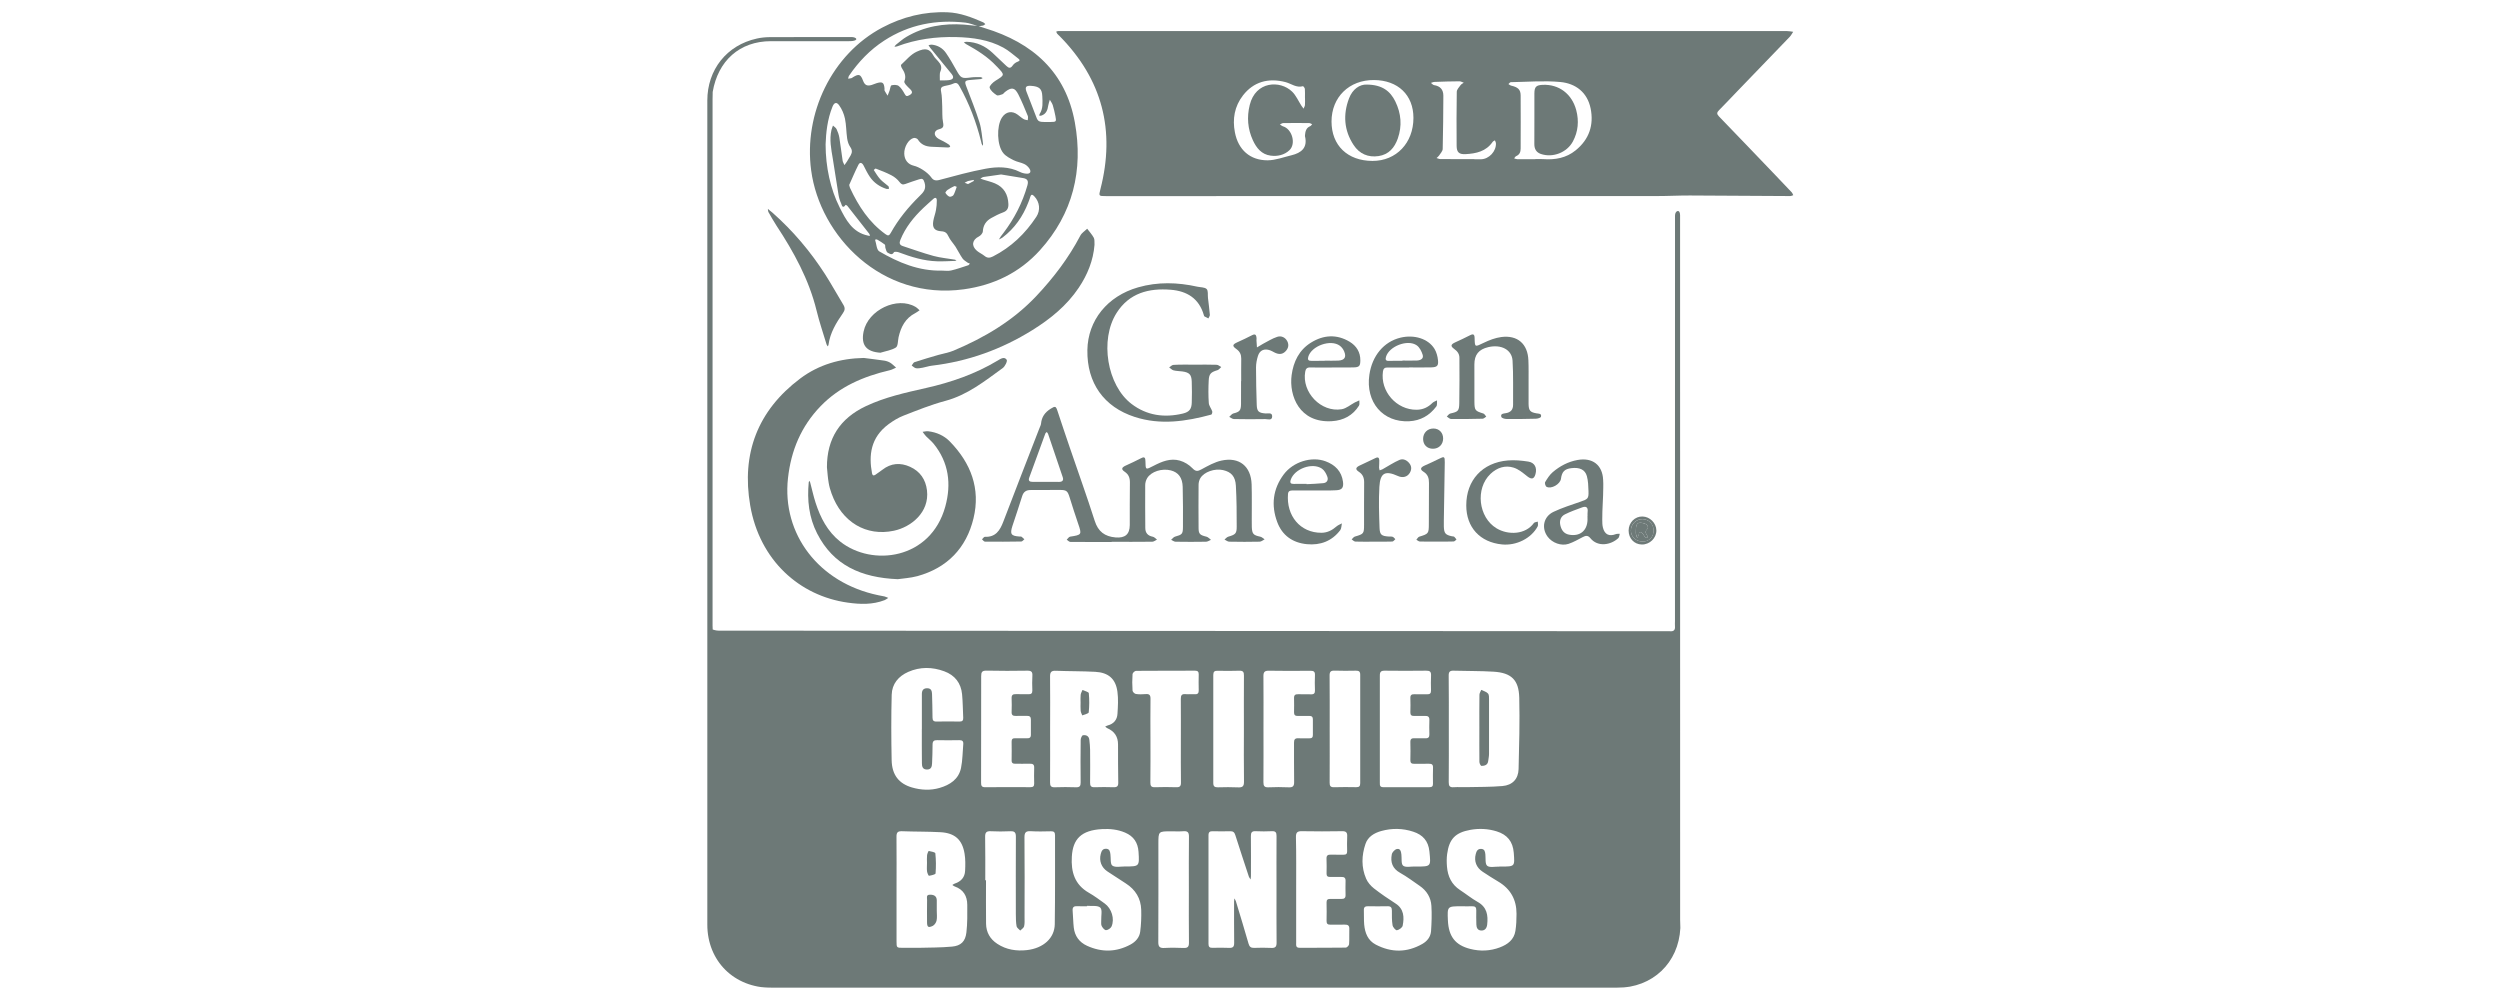 <svg width="205" height="81" viewBox="0 0 205 81" fill="none" xmlns="http://www.w3.org/2000/svg">
<g opacity="0.6">
<path d="M137.789 76.095C137.648 78.962 135.509 80.997 132.619 80.997C109.489 81.001 86.358 81.001 63.231 80.997C60.204 80.997 58 78.811 58 75.816C58 53.293 58 30.771 58 8.249C58 5.705 59.598 3.702 62.062 3.161C62.401 3.085 62.755 3.049 63.101 3.046C65.309 3.035 67.513 3.042 69.721 3.042C69.8 3.042 69.883 3.032 69.962 3.049C70.312 3.119 70.304 3.308 69.926 3.358C69.807 3.379 69.684 3.376 69.565 3.376C67.451 3.376 65.341 3.376 63.227 3.376C60.633 3.376 58.877 4.995 58.441 7.535C58.441 7.891 58.43 7.915 58.43 8.155C58.426 22.535 58.426 36.92 58.43 51.3C58.43 51.408 58.441 51.619 58.441 51.619C58.441 51.619 58.693 51.713 58.913 51.713C84.893 51.717 110.62 51.761 136.6 51.761C136.709 51.761 136.817 51.75 136.921 51.761C137.228 51.793 137.38 51.675 137.347 51.352C137.336 51.219 137.347 51.083 137.347 50.951C137.347 39.86 137.347 28.765 137.351 17.674C137.351 17.26 137.767 17.111 137.767 17.645C137.771 36.903 137.771 56.16 137.771 75.421C137.771 75.64 137.782 75.869 137.789 76.095ZM118.803 59.733C118.803 61.202 118.81 62.671 118.796 64.141C118.792 64.449 118.879 64.574 119.203 64.553C119.564 64.528 119.929 64.553 120.293 64.546C121.26 64.524 122.23 64.538 123.193 64.456C124.019 64.388 124.503 63.879 124.524 63.062C124.575 61.113 124.625 59.163 124.579 57.214C124.542 55.745 123.929 55.168 122.472 55.078C121.386 55.01 120.297 55.031 119.207 54.996C118.893 54.985 118.789 55.082 118.792 55.401C118.81 56.845 118.803 58.289 118.803 59.733ZM73.516 72.934C73.516 74.35 73.516 75.765 73.516 77.181C73.516 77.718 73.516 77.722 74.078 77.722C74.482 77.722 74.886 77.729 75.287 77.722C76.214 77.697 77.141 77.708 78.064 77.622C78.793 77.557 79.157 77.202 79.244 76.471C79.334 75.719 79.32 74.956 79.316 74.196C79.313 73.479 79.002 72.938 78.281 72.687C78.212 72.662 78.155 72.608 78.093 72.569C78.158 72.529 78.216 72.476 78.288 72.454C78.804 72.286 79.114 71.942 79.139 71.404C79.161 70.939 79.172 70.466 79.096 70.01C78.909 68.853 78.299 68.305 77.116 68.24C76.07 68.183 75.02 68.201 73.974 68.161C73.624 68.147 73.508 68.251 73.512 68.609C73.526 70.05 73.516 71.49 73.516 72.934ZM104.673 72.924C104.673 71.469 104.666 70.014 104.676 68.555C104.68 68.265 104.601 68.143 104.29 68.158C103.847 68.179 103.403 68.179 102.959 68.158C102.653 68.143 102.57 68.269 102.573 68.555C102.584 69.652 102.58 70.745 102.577 71.841C102.577 71.935 102.559 72.024 102.548 72.117C102.498 72.031 102.429 71.956 102.4 71.863C102.029 70.734 101.653 69.609 101.296 68.477C101.224 68.244 101.112 68.154 100.871 68.161C100.402 68.176 99.929 68.172 99.46 68.161C99.215 68.154 99.096 68.215 99.096 68.495C99.103 71.458 99.103 74.425 99.096 77.389C99.096 77.629 99.175 77.729 99.42 77.722C99.879 77.711 100.337 77.704 100.791 77.726C101.112 77.74 101.206 77.622 101.202 77.31C101.188 76.174 101.195 75.038 101.195 73.906C101.195 73.827 101.21 73.748 101.217 73.669C101.26 73.744 101.318 73.816 101.34 73.895C101.693 75.056 102.047 76.217 102.382 77.385C102.454 77.636 102.573 77.733 102.833 77.726C103.302 77.711 103.775 77.704 104.244 77.729C104.579 77.747 104.684 77.625 104.68 77.296C104.666 75.837 104.673 74.379 104.673 72.924ZM80.792 72.182C80.813 72.182 80.831 72.182 80.853 72.182C80.853 73.372 80.842 74.558 80.857 75.748C80.867 76.446 81.185 77.005 81.776 77.392C82.516 77.88 83.349 78.005 84.212 77.908C85.557 77.754 86.477 76.927 86.491 75.783C86.528 73.354 86.506 70.921 86.513 68.491C86.513 68.251 86.427 68.158 86.181 68.165C85.629 68.176 85.077 68.194 84.529 68.158C84.121 68.133 84.002 68.262 84.006 68.67C84.028 70.845 84.017 73.024 84.013 75.203C84.013 75.457 84.035 75.719 83.977 75.959C83.945 76.091 83.771 76.192 83.66 76.306C83.555 76.188 83.385 76.084 83.36 75.955C83.302 75.629 83.302 75.292 83.299 74.959C83.295 72.849 83.292 70.738 83.302 68.627C83.306 68.29 83.219 68.143 82.852 68.161C82.314 68.19 81.776 68.186 81.239 68.161C80.878 68.143 80.777 68.272 80.781 68.62C80.802 69.806 80.792 70.996 80.792 72.182ZM86.109 59.751C86.109 61.22 86.116 62.689 86.105 64.159C86.102 64.445 86.181 64.567 86.491 64.556C87.069 64.535 87.649 64.535 88.227 64.556C88.533 64.567 88.616 64.456 88.613 64.162C88.598 63.001 88.602 61.836 88.616 60.675C88.616 60.539 88.717 60.306 88.8 60.292C89.053 60.249 89.287 60.346 89.323 60.65C89.356 60.93 89.385 61.209 89.388 61.489C89.395 62.385 89.399 63.277 89.388 64.173C89.385 64.434 89.453 64.564 89.749 64.553C90.272 64.535 90.799 64.535 91.322 64.553C91.603 64.56 91.701 64.46 91.697 64.184C91.683 63.141 91.675 62.102 91.679 61.059C91.683 60.41 91.39 59.969 90.799 59.711C90.734 59.683 90.683 59.625 90.626 59.582C90.694 59.55 90.759 59.504 90.835 59.486C91.329 59.357 91.603 59.02 91.632 58.543C91.672 57.934 91.711 57.31 91.628 56.709C91.484 55.662 90.889 55.146 89.81 55.089C88.739 55.031 87.66 55.046 86.589 55.003C86.225 54.988 86.102 55.092 86.105 55.469C86.123 56.891 86.109 58.321 86.109 59.751ZM75.59 59.79H75.593C75.593 58.83 75.59 57.866 75.593 56.906C75.593 56.633 75.694 56.44 76.016 56.436C76.351 56.432 76.419 56.648 76.427 56.909C76.445 57.551 76.463 58.192 76.466 58.83C76.466 59.059 76.531 59.17 76.787 59.167C77.419 59.156 78.05 59.156 78.685 59.167C78.916 59.17 78.995 59.074 78.984 58.855C78.952 58.214 78.952 57.572 78.891 56.934C78.804 56.013 78.299 55.365 77.43 55.046C76.448 54.684 75.449 54.669 74.482 55.092C73.671 55.447 73.14 56.085 73.119 56.97C73.072 58.758 73.079 60.546 73.115 62.334C73.14 63.539 73.703 64.255 74.778 64.571C75.525 64.789 76.293 64.829 77.044 64.61C77.898 64.363 78.613 63.897 78.804 62.972C78.934 62.338 78.93 61.675 78.988 61.023C79.01 60.783 78.909 60.686 78.663 60.693C78.057 60.704 77.451 60.708 76.849 60.693C76.571 60.686 76.47 60.783 76.47 61.062C76.474 61.568 76.448 62.077 76.43 62.582C76.419 62.851 76.369 63.101 76.012 63.101C75.658 63.101 75.597 62.858 75.597 62.585C75.586 61.661 75.59 60.726 75.59 59.79ZM122.966 71.057C123.006 71.057 123.045 71.057 123.089 71.057C124.232 71.057 124.214 71.057 124.128 69.921C124.055 69.007 123.594 68.441 122.728 68.172C122.021 67.953 121.296 67.918 120.574 68.047C119.33 68.272 118.832 68.799 118.666 70.028C118.619 70.369 118.623 70.724 118.652 71.067C118.716 71.863 119.03 72.533 119.73 72.988C120.214 73.304 120.664 73.673 121.166 73.956C121.931 74.382 122.035 75.049 121.949 75.812C121.916 76.095 121.779 76.31 121.469 76.303C121.166 76.296 121.069 76.074 121.061 75.805C121.054 75.418 121.043 75.031 121.054 74.644C121.061 74.4 120.964 74.307 120.722 74.314C120.426 74.325 120.131 74.314 119.835 74.314C118.677 74.314 118.677 74.314 118.727 75.464C118.785 76.79 119.33 77.5 120.56 77.812C121.375 78.019 122.19 77.987 122.98 77.69C123.63 77.446 124.153 77.055 124.265 76.328C124.337 75.869 124.355 75.396 124.355 74.934C124.358 73.773 123.864 72.881 122.843 72.282C122.414 72.031 121.999 71.759 121.584 71.487C121.061 71.143 120.859 70.623 121.011 70.032C121.069 69.799 121.17 69.591 121.462 69.609C121.75 69.627 121.776 69.846 121.801 70.071C121.833 70.394 121.768 70.849 121.952 70.996C122.158 71.164 122.594 71.053 122.926 71.064C122.937 71.057 122.952 71.057 122.966 71.057ZM89.147 74.275C89.147 74.285 89.143 74.3 89.143 74.311C88.872 74.311 88.605 74.321 88.335 74.307C88.068 74.293 87.931 74.379 87.956 74.669C87.996 75.135 87.996 75.604 88.05 76.066C88.129 76.754 88.501 77.263 89.136 77.554C90.337 78.102 91.531 78.084 92.7 77.453C93.118 77.228 93.436 76.873 93.497 76.4C93.573 75.808 93.598 75.203 93.58 74.604C93.551 73.673 93.111 72.952 92.321 72.444C91.812 72.117 91.307 71.788 90.802 71.454C90.315 71.128 90.113 70.591 90.261 70.025C90.323 69.788 90.416 69.584 90.709 69.598C90.997 69.613 91.026 69.838 91.055 70.057C91.098 70.379 91.033 70.853 91.213 70.981C91.448 71.15 91.885 71.05 92.231 71.05C93.436 71.053 93.436 71.05 93.36 69.853C93.309 69.107 92.967 68.573 92.256 68.272C91.646 68.014 91.011 67.95 90.362 67.986C88.663 68.082 87.974 68.796 87.891 70.24C87.815 71.49 88.115 72.537 89.287 73.207C89.742 73.465 90.16 73.784 90.586 74.088C91.152 74.493 91.419 75.35 91.145 75.973C91.08 76.117 90.853 76.267 90.698 76.274C90.575 76.278 90.409 76.077 90.337 75.93C90.272 75.798 90.308 75.618 90.301 75.457C90.286 75.099 90.409 74.601 90.222 74.422C90.009 74.225 89.518 74.314 89.147 74.275ZM116.076 71.057C116.09 71.057 116.101 71.057 116.116 71.057C117.364 71.057 117.335 71.06 117.212 69.82C117.126 68.957 116.667 68.451 115.881 68.197C115.019 67.914 114.139 67.9 113.262 68.143C112.681 68.308 112.169 68.613 111.971 69.197C111.65 70.139 111.617 71.118 112.021 72.049C112.151 72.354 112.4 72.641 112.663 72.849C113.233 73.293 113.836 73.701 114.442 74.092C115.127 74.533 115.156 75.217 115.019 75.905C114.986 76.066 114.727 76.249 114.546 76.281C114.449 76.299 114.214 76.031 114.189 75.866C114.124 75.475 114.135 75.07 114.135 74.669C114.135 74.415 114.048 74.307 113.785 74.311C113.248 74.321 112.71 74.321 112.173 74.311C111.935 74.307 111.826 74.393 111.837 74.637C111.852 75.024 111.83 75.414 111.862 75.798C111.924 76.489 112.155 77.116 112.818 77.46C114.092 78.123 115.369 78.12 116.624 77.407C117.032 77.177 117.313 76.819 117.346 76.353C117.393 75.665 117.418 74.97 117.375 74.282C117.335 73.597 116.992 73.038 116.415 72.641C115.885 72.275 115.369 71.885 114.81 71.573C114.178 71.222 114.002 70.698 114.128 70.057C114.16 69.885 114.373 69.656 114.539 69.62C114.835 69.552 114.885 69.835 114.914 70.068C114.954 70.387 114.878 70.845 115.059 70.989C115.268 71.153 115.701 71.042 116.036 71.053C116.047 71.057 116.061 71.057 116.076 71.057ZM80.453 59.744C80.453 61.213 80.456 62.682 80.449 64.151C80.449 64.391 80.463 64.556 80.784 64.553C82.022 64.538 83.259 64.542 84.496 64.549C84.72 64.549 84.807 64.47 84.803 64.245C84.792 63.818 84.789 63.388 84.803 62.962C84.814 62.689 84.695 62.618 84.446 62.625C84.056 62.639 83.667 62.621 83.277 62.628C83.072 62.632 82.945 62.582 82.953 62.342C82.963 61.833 82.96 61.328 82.953 60.819C82.949 60.614 83.032 60.529 83.237 60.536C83.559 60.543 83.883 60.529 84.204 60.539C84.417 60.546 84.536 60.486 84.533 60.249C84.525 59.833 84.525 59.421 84.533 59.005C84.536 58.783 84.435 58.694 84.215 58.701C83.905 58.708 83.595 58.694 83.288 58.705C83.053 58.712 82.942 58.633 82.953 58.382C82.967 58.009 82.967 57.633 82.953 57.26C82.942 56.992 83.053 56.909 83.31 56.92C83.645 56.934 83.981 56.913 84.32 56.927C84.561 56.938 84.659 56.855 84.652 56.608C84.637 56.207 84.63 55.805 84.655 55.408C84.673 55.092 84.569 54.992 84.248 54.996C83.133 55.014 82.015 55.017 80.9 54.992C80.528 54.985 80.453 55.114 80.456 55.454C80.463 56.884 80.453 58.314 80.453 59.744ZM113.147 59.772C113.147 61.242 113.147 62.711 113.147 64.18C113.147 64.377 113.136 64.549 113.428 64.549C114.691 64.542 115.957 64.542 117.219 64.549C117.429 64.549 117.508 64.467 117.504 64.263C117.497 63.822 117.494 63.381 117.508 62.94C117.515 62.682 117.396 62.621 117.165 62.628C116.761 62.639 116.357 62.621 115.957 62.632C115.733 62.636 115.647 62.55 115.65 62.327C115.661 61.833 115.665 61.338 115.65 60.844C115.643 60.586 115.766 60.525 115.993 60.536C116.289 60.546 116.585 60.529 116.88 60.539C117.129 60.55 117.216 60.446 117.209 60.209C117.198 59.822 117.194 59.435 117.209 59.048C117.219 58.783 117.104 58.694 116.848 58.705C116.552 58.715 116.256 58.701 115.96 58.708C115.74 58.715 115.643 58.633 115.65 58.407C115.661 58.02 115.665 57.633 115.65 57.246C115.639 56.995 115.748 56.92 115.986 56.927C116.336 56.938 116.686 56.92 117.035 56.931C117.263 56.938 117.346 56.845 117.342 56.623C117.335 56.207 117.324 55.795 117.346 55.379C117.36 55.071 117.237 54.992 116.945 54.996C115.816 55.01 114.687 55.01 113.558 54.996C113.24 54.992 113.143 55.089 113.147 55.404C113.154 56.863 113.147 58.318 113.147 59.772ZM106.285 72.931C106.285 74.389 106.285 75.844 106.285 77.303C106.285 77.5 106.242 77.722 106.563 77.718C107.829 77.715 109.092 77.722 110.358 77.704C110.452 77.704 110.618 77.528 110.625 77.428C110.658 77.016 110.625 76.6 110.643 76.185C110.658 75.894 110.531 75.812 110.261 75.819C109.871 75.83 109.481 75.816 109.092 75.823C108.879 75.826 108.774 75.755 108.778 75.522C108.789 75.013 108.789 74.508 108.778 73.999C108.774 73.791 108.865 73.709 109.067 73.712C109.377 73.716 109.687 73.705 109.994 73.712C110.225 73.719 110.344 73.637 110.336 73.39C110.326 73.003 110.326 72.615 110.336 72.228C110.344 71.978 110.221 71.902 109.99 71.91C109.68 71.917 109.37 71.906 109.063 71.91C108.857 71.913 108.774 71.831 108.778 71.623C108.785 71.222 108.792 70.82 108.774 70.419C108.764 70.147 108.879 70.071 109.132 70.082C109.481 70.096 109.831 70.078 110.181 70.086C110.387 70.089 110.47 70.007 110.466 69.799C110.459 69.398 110.448 68.996 110.47 68.595C110.488 68.269 110.387 68.15 110.041 68.158C108.951 68.176 107.862 68.179 106.772 68.158C106.394 68.15 106.26 68.244 106.267 68.645C106.3 70.071 106.285 71.501 106.285 72.931ZM103.605 59.772C103.605 61.227 103.612 62.682 103.601 64.141C103.598 64.445 103.681 64.574 104.009 64.56C104.561 64.535 105.113 64.535 105.661 64.56C106.011 64.578 106.127 64.47 106.119 64.112C106.098 63.044 106.119 61.976 106.109 60.908C106.105 60.632 106.195 60.521 106.48 60.539C106.776 60.557 107.072 60.536 107.368 60.543C107.573 60.546 107.66 60.468 107.656 60.26C107.649 59.848 107.649 59.432 107.656 59.016C107.663 58.794 107.577 58.701 107.35 58.705C107.039 58.712 106.733 58.697 106.422 58.708C106.202 58.715 106.105 58.626 106.112 58.404C106.119 58.016 106.123 57.629 106.112 57.242C106.105 56.988 106.22 56.92 106.455 56.927C106.805 56.938 107.155 56.916 107.505 56.934C107.754 56.945 107.833 56.841 107.826 56.605C107.811 56.193 107.808 55.777 107.826 55.361C107.84 55.074 107.721 54.999 107.451 55.003C106.321 55.014 105.192 55.021 104.063 54.999C103.713 54.992 103.598 55.092 103.601 55.447C103.616 56.884 103.605 58.328 103.605 59.772ZM94.338 60.751C94.338 61.887 94.345 63.023 94.33 64.155C94.327 64.442 94.395 64.564 94.709 64.553C95.286 64.531 95.867 64.535 96.444 64.553C96.74 64.564 96.845 64.467 96.838 64.166C96.823 63.084 96.83 62.001 96.83 60.919C96.83 59.719 96.838 58.514 96.827 57.314C96.823 57.027 96.899 56.891 97.209 56.92C97.462 56.941 97.721 56.913 97.974 56.927C98.226 56.941 98.302 56.83 98.295 56.594C98.284 56.167 98.284 55.737 98.295 55.311C98.299 55.096 98.23 54.996 97.996 54.996C96.383 55.003 94.767 54.996 93.154 55.01C93.053 55.01 92.876 55.175 92.869 55.272C92.837 55.723 92.837 56.178 92.869 56.633C92.876 56.734 93.035 56.891 93.144 56.906C93.407 56.945 93.681 56.938 93.948 56.916C94.247 56.891 94.345 56.999 94.341 57.3C94.327 58.454 94.334 59.6 94.338 60.751ZM97.487 72.97C97.487 71.515 97.476 70.061 97.494 68.606C97.498 68.244 97.379 68.133 97.032 68.161C96.697 68.186 96.361 68.168 96.026 68.168C94.987 68.168 94.987 68.168 94.987 69.19C94.987 71.874 94.994 74.558 94.98 77.242C94.976 77.632 95.095 77.754 95.481 77.733C96.004 77.704 96.531 77.711 97.054 77.733C97.382 77.747 97.498 77.64 97.494 77.303C97.476 75.855 97.487 74.411 97.487 72.97ZM102 59.805C102 58.335 101.992 56.866 102.003 55.397C102.007 55.11 101.935 54.988 101.621 54.999C101.029 55.021 100.438 55.014 99.846 55.003C99.59 54.996 99.489 55.078 99.489 55.343C99.496 58.296 99.496 61.249 99.489 64.201C99.489 64.492 99.604 64.564 99.871 64.56C100.423 64.546 100.975 64.538 101.524 64.564C101.884 64.581 102.011 64.478 102.007 64.098C101.985 62.661 102 61.231 102 59.805ZM109.034 59.772C109.034 61.242 109.041 62.711 109.031 64.18C109.027 64.452 109.11 64.56 109.395 64.553C110.001 64.535 110.607 64.538 111.209 64.549C111.455 64.553 111.538 64.467 111.538 64.223C111.531 61.256 111.531 58.292 111.538 55.325C111.538 55.046 111.415 54.992 111.173 54.996C110.596 55.006 110.015 55.014 109.438 54.992C109.121 54.981 109.023 55.085 109.027 55.401C109.041 56.863 109.034 58.318 109.034 59.772Z" fill="#0B1F1C"/>
<path d="M80.217 2.133C80.39 2.191 80.567 2.252 80.744 2.305C84.683 3.499 87.396 5.91 88.139 10.049C88.842 13.948 87.987 17.521 85.271 20.524C83.608 22.358 81.494 23.383 79.026 23.724C72.299 24.645 67.237 19.356 66.516 13.977C65.888 9.318 68.201 4.455 72.346 2.262C74.009 1.381 75.798 0.933 77.695 1.008C78.734 1.048 79.687 1.42 80.625 1.832C80.689 1.861 80.74 1.926 80.798 1.976C80.733 2.019 80.675 2.08 80.606 2.098C80.477 2.13 80.343 2.133 80.21 2.148C79.863 2.047 79.524 1.897 79.171 1.857C76.783 1.585 74.539 2.008 72.504 3.33C71.339 4.086 70.397 5.068 69.622 6.208C69.575 6.276 69.568 6.369 69.546 6.451C69.633 6.441 69.723 6.434 69.809 6.412C69.86 6.398 69.903 6.358 69.947 6.33C70.426 6.036 70.567 6.082 70.769 6.613C70.91 6.985 71.105 7.082 71.487 6.964C71.628 6.921 71.761 6.856 71.905 6.813C72.36 6.681 72.486 6.77 72.529 7.243C72.537 7.311 72.515 7.387 72.54 7.441C72.612 7.58 72.703 7.709 72.786 7.845C72.84 7.706 72.894 7.57 72.944 7.43C72.999 7.279 73.016 7.021 73.103 6.996C73.287 6.946 73.561 6.946 73.695 7.05C73.904 7.215 74.055 7.473 74.189 7.713C74.294 7.906 74.369 7.91 74.557 7.813C74.853 7.659 74.835 7.509 74.629 7.308C74.506 7.186 74.376 7.068 74.265 6.932C74.207 6.86 74.131 6.735 74.156 6.674C74.33 6.258 74.174 5.921 73.954 5.584C73.904 5.509 73.857 5.344 73.889 5.312C74.301 4.936 74.676 4.466 75.167 4.24C75.924 3.889 76.231 4.015 76.545 4.563C76.642 4.735 76.797 4.875 76.931 5.025C77.147 5.269 77.263 5.505 77.115 5.853C77.024 6.068 77.079 6.344 77.068 6.595C77.317 6.588 77.569 6.602 77.814 6.57C78.153 6.527 78.269 6.355 78.031 6.064C77.45 5.348 76.862 4.638 76.281 3.925C76.227 3.857 76.188 3.778 76.137 3.707C76.224 3.689 76.314 3.653 76.397 3.66C76.894 3.71 77.299 3.947 77.576 4.352C77.886 4.803 78.157 5.283 78.424 5.76C78.792 6.416 78.864 6.451 79.607 6.351C79.871 6.315 80.145 6.326 80.412 6.326C80.469 6.326 80.524 6.376 80.581 6.401C80.531 6.43 80.48 6.477 80.43 6.484C80.148 6.512 79.867 6.53 79.586 6.555C79.113 6.598 79.077 6.663 79.239 7.096C79.607 8.071 80.004 9.035 80.314 10.028C80.491 10.594 80.52 11.207 80.61 11.798C80.617 11.848 80.596 11.902 80.585 11.956C80.556 11.902 80.52 11.855 80.498 11.798C80.473 11.723 80.459 11.644 80.441 11.565C80.051 10.003 79.481 8.508 78.695 7.1C78.561 6.856 78.446 6.72 78.143 6.867C77.93 6.967 77.681 6.996 77.446 7.053C77.201 7.114 77.107 7.215 77.169 7.505C77.252 7.903 77.241 8.322 77.263 8.731C77.284 9.168 77.244 9.616 77.331 10.042C77.4 10.39 77.338 10.511 76.999 10.598C76.595 10.698 76.534 11.053 76.858 11.311C77.014 11.432 77.208 11.504 77.385 11.601C77.537 11.687 77.688 11.769 77.829 11.87C77.876 11.902 77.89 11.981 77.919 12.042C77.861 12.06 77.807 12.099 77.749 12.095C77.291 12.078 76.837 12.052 76.379 12.034C75.91 12.013 75.52 11.859 75.26 11.432C75.213 11.354 75.029 11.293 74.928 11.314C74.506 11.407 74.131 12.049 74.149 12.604C74.164 13.117 74.456 13.479 74.932 13.59C75.39 13.694 76.032 14.113 76.328 14.5C76.335 14.511 76.343 14.521 76.353 14.532C76.523 14.787 76.721 14.84 77.039 14.754C78.294 14.418 79.553 14.07 80.83 13.833C81.764 13.661 82.731 13.647 83.633 14.099C83.796 14.181 83.99 14.231 84.171 14.242C84.466 14.263 84.578 14.095 84.423 13.841C84.322 13.679 84.16 13.529 83.99 13.45C83.716 13.317 83.391 13.278 83.121 13.138C82.818 12.984 82.486 12.816 82.277 12.561C81.746 11.927 81.71 10.357 82.15 9.655C82.468 9.15 82.984 9.053 83.456 9.408C83.619 9.53 83.767 9.666 83.94 9.766C84.037 9.824 84.163 9.831 84.275 9.859C84.279 9.745 84.322 9.612 84.282 9.512C84.037 8.92 83.799 8.326 83.51 7.756C83.207 7.157 82.944 7.125 82.403 7.548C82.331 7.605 82.273 7.706 82.194 7.731C82.039 7.781 81.822 7.871 81.725 7.802C81.49 7.645 81.22 7.43 81.151 7.186C81.112 7.053 81.415 6.756 81.62 6.627C82.399 6.143 82.41 6.158 81.768 5.484C81.75 5.466 81.728 5.444 81.71 5.427C81 4.66 80.123 4.115 79.214 3.613C79.149 3.578 79.095 3.517 79.037 3.47C79.109 3.456 79.182 3.423 79.254 3.427C80.087 3.445 80.79 3.775 81.389 4.334C81.772 4.688 82.15 5.05 82.529 5.412C82.721 5.595 82.868 5.624 83.041 5.369C83.132 5.237 83.29 5.115 83.446 5.061C83.658 4.989 83.633 4.903 83.5 4.803C83.099 4.495 82.717 4.147 82.277 3.907C81.083 3.255 79.759 3.076 78.42 3.04C76.761 2.997 75.13 3.212 73.561 3.803C73.496 3.828 73.417 3.825 73.345 3.832C73.385 3.778 73.41 3.714 73.46 3.674C73.745 3.452 74.016 3.205 74.326 3.022C75.787 2.162 77.382 1.897 79.055 2.019C79.441 2.051 79.827 2.098 80.217 2.133ZM69.633 15.166C69.669 15.299 69.68 15.364 69.709 15.425C70.394 16.897 71.26 18.23 72.609 19.201C72.807 19.345 72.905 19.345 73.035 19.112C73.662 17.98 74.478 16.987 75.397 16.084C75.719 15.772 75.971 15.511 75.816 14.984C75.722 14.665 75.632 14.618 75.372 14.701C74.99 14.822 74.607 14.951 74.232 15.088C74.023 15.163 73.915 15.123 73.767 14.934C73.597 14.708 73.356 14.511 73.103 14.378C72.692 14.159 72.248 13.995 71.812 13.823C71.779 13.808 71.646 13.937 71.649 13.941C71.819 14.199 71.974 14.471 72.18 14.697C72.374 14.912 72.63 15.07 72.847 15.267C72.894 15.31 72.883 15.41 72.897 15.485C72.822 15.485 72.742 15.507 72.674 15.485C72.122 15.306 71.66 14.984 71.332 14.507C71.13 14.213 70.975 13.884 70.809 13.565C70.69 13.335 70.513 13.278 70.394 13.504C70.113 14.056 69.874 14.636 69.633 15.166ZM77.226 22.19C77.483 22.19 77.749 22.237 77.991 22.179C78.467 22.068 78.933 21.9 79.402 21.749C79.456 21.731 79.488 21.656 79.531 21.61C79.474 21.588 79.409 21.581 79.362 21.549C79.21 21.438 79.03 21.341 78.929 21.194C78.716 20.893 78.558 20.552 78.359 20.241C78.171 19.95 77.915 19.692 77.775 19.384C77.645 19.105 77.508 18.983 77.19 18.965C76.62 18.929 76.436 18.675 76.53 18.116C76.581 17.815 76.696 17.524 76.75 17.223C76.797 16.965 76.822 16.7 76.819 16.439C76.819 16.206 76.692 16.159 76.516 16.324C76.249 16.568 75.975 16.804 75.711 17.055C74.918 17.811 74.243 18.65 73.828 19.678C73.727 19.929 73.763 20.09 74.023 20.176C74.864 20.452 75.693 20.753 76.545 20.986C77.111 21.14 77.706 21.19 78.291 21.291C78.341 21.298 78.384 21.33 78.431 21.348C78.388 21.362 78.348 21.391 78.305 21.395C77.822 21.409 77.338 21.441 76.858 21.427C75.755 21.398 74.719 21.072 73.695 20.689C73.576 20.642 73.338 20.628 73.305 20.681C73.139 20.983 72.93 20.785 72.789 20.717C72.688 20.667 72.652 20.474 72.605 20.337C72.573 20.248 72.609 20.101 72.555 20.054C72.356 19.897 72.136 19.768 71.916 19.639C71.88 19.617 71.808 19.649 71.754 19.657C71.866 19.983 71.873 20.477 72.1 20.613C73.677 21.534 75.343 22.233 77.226 22.19ZM82.089 14.306C81.555 14.382 81.104 14.439 80.653 14.511C80.56 14.525 80.48 14.6 80.39 14.643C80.473 14.672 80.556 14.708 80.639 14.733C80.957 14.833 81.288 14.909 81.595 15.041C82.327 15.356 82.656 15.951 82.688 16.722C82.703 17.037 82.609 17.284 82.27 17.41C81.93 17.535 81.606 17.696 81.288 17.876C80.863 18.112 80.621 18.463 80.592 18.976C80.585 19.123 80.412 19.32 80.267 19.391C79.719 19.664 79.629 20.155 80.105 20.563C80.296 20.728 80.542 20.828 80.736 20.99C80.971 21.18 81.173 21.154 81.429 21.026C82.915 20.269 84.07 19.159 84.979 17.779C85.332 17.241 85.264 16.571 84.813 16.098C84.676 15.955 84.557 15.887 84.481 16.152C84.438 16.306 84.376 16.456 84.319 16.604C83.875 17.75 83.197 18.729 82.208 19.477C82.122 19.546 82.01 19.585 81.912 19.635C81.966 19.549 82.017 19.459 82.075 19.373C82.136 19.288 82.205 19.205 82.27 19.119C83.171 17.936 83.839 16.639 84.246 15.206C84.358 14.815 84.236 14.658 83.882 14.6C83.262 14.5 82.641 14.4 82.089 14.306ZM67.699 11.837C67.699 13.679 68.096 15.507 68.846 16.998C69.359 18.019 69.889 19.055 71.177 19.32C71.227 19.331 71.278 19.341 71.328 19.352C71.317 19.295 71.321 19.227 71.289 19.184C70.69 18.413 70.087 17.646 69.481 16.879C69.449 16.836 69.344 16.793 69.341 16.797C69.081 17.184 69.016 16.772 68.973 16.675C68.864 16.449 68.796 16.202 68.756 15.955C68.59 14.969 68.45 13.984 68.287 12.998C68.157 12.221 67.999 11.447 68.179 10.659C68.208 10.533 68.262 10.415 68.305 10.296C68.406 10.393 68.547 10.476 68.601 10.594C68.702 10.809 68.785 11.042 68.825 11.275C68.929 11.905 68.998 12.543 69.095 13.174C69.113 13.3 69.196 13.418 69.247 13.54C69.319 13.439 69.391 13.342 69.456 13.239C69.561 13.07 69.665 12.898 69.763 12.723C69.885 12.497 69.892 12.296 69.723 12.056C69.582 11.859 69.503 11.597 69.467 11.354C69.388 10.813 69.398 10.257 69.287 9.727C69.204 9.34 69.037 8.942 68.803 8.623C68.59 8.336 68.399 8.412 68.262 8.752C67.84 9.795 67.732 10.891 67.699 11.837ZM85.826 10.003C85.935 10.003 86.043 10.003 86.147 10.003C86.613 9.999 86.635 9.978 86.544 9.519C86.483 9.218 86.418 8.92 86.328 8.627C86.277 8.469 86.169 8.329 86.086 8.179C86.043 8.333 85.982 8.487 85.956 8.648C85.902 9.024 85.787 9.354 85.379 9.483C85.332 9.497 85.278 9.487 85.224 9.49C85.231 9.444 85.224 9.39 85.246 9.354C85.549 8.895 85.487 8.397 85.469 7.885C85.448 7.272 85.206 7.082 84.546 7.039C84.12 7.01 84.03 7.147 84.178 7.537C84.401 8.136 84.654 8.727 84.871 9.329C85.116 9.999 85.105 10.003 85.826 10.003ZM78.453 15.321C78.388 15.299 78.301 15.242 78.254 15.263C78.063 15.349 77.876 15.453 77.703 15.571C77.62 15.629 77.504 15.779 77.522 15.812C77.602 15.937 77.717 16.073 77.85 16.127C77.933 16.159 78.128 16.084 78.182 16.001C78.294 15.812 78.352 15.589 78.453 15.321ZM79.376 15.095C79.535 15.012 79.698 14.93 79.853 14.84C79.863 14.833 79.845 14.78 79.842 14.751C79.69 14.78 79.535 14.812 79.384 14.844C79.358 14.848 79.333 14.862 79.311 14.873C79.239 14.909 79.171 14.948 79.099 14.984C79.182 15.016 79.265 15.048 79.376 15.095Z" fill="#0B1F1C"/>
<path d="M70.833 29.352C71.392 29.424 71.951 29.489 72.507 29.571C72.676 29.596 72.853 29.657 72.997 29.743C73.174 29.851 73.318 30.008 73.477 30.145C73.304 30.22 73.138 30.32 72.957 30.36C70.815 30.861 68.845 31.696 67.287 33.309C65.689 34.964 64.862 36.946 64.613 39.221C64.112 43.794 67.128 47.786 72.012 48.807C72.182 48.843 72.359 48.868 72.525 48.908C72.633 48.936 72.734 48.986 72.838 49.029C72.737 49.09 72.644 49.169 72.539 49.212C71.554 49.592 70.544 49.56 69.519 49.416C65.573 48.868 62.294 45.958 61.518 41.45C60.786 37.197 62.121 33.667 65.616 31.04C67.135 29.901 68.906 29.388 70.833 29.352Z" fill="#0B1F1C"/>
<path d="M67.809 38.312C67.805 35.961 68.876 34.309 71.001 33.305C72.567 32.564 74.251 32.198 75.925 31.818C77.996 31.352 79.98 30.664 81.805 29.568C82.043 29.424 82.354 29.213 82.549 29.5C82.624 29.611 82.415 30.041 82.228 30.177C80.756 31.245 79.334 32.388 77.509 32.875C76.344 33.187 75.218 33.642 74.093 34.08C73.66 34.248 73.249 34.499 72.873 34.775C71.373 35.878 71.232 37.358 71.506 38.813C71.542 39.003 71.647 39.025 71.791 38.924C71.979 38.795 72.166 38.666 72.347 38.527C73.054 37.971 73.829 37.917 74.623 38.276C75.445 38.648 75.904 39.315 76.012 40.204C76.232 42.017 74.699 43.221 73.306 43.518C71.034 44.006 69.031 42.82 68.187 40.465C68.083 40.179 67.996 39.878 67.949 39.577C67.877 39.161 67.852 38.734 67.809 38.312Z" fill="#0B1F1C"/>
<path d="M91.158 44.443C90.029 44.443 88.9 44.447 87.767 44.436C87.67 44.436 87.569 44.318 87.471 44.253C87.565 44.167 87.648 44.02 87.749 44.006C88.712 43.859 88.719 43.837 88.406 42.934C88.157 42.214 87.93 41.487 87.702 40.763C87.54 40.25 87.446 40.175 86.898 40.175C86.104 40.179 85.311 40.186 84.517 40.182C84.142 40.179 83.925 40.329 83.813 40.698C83.564 41.515 83.279 42.322 83.016 43.135C82.803 43.802 82.908 43.949 83.601 43.995C83.655 43.999 83.72 43.984 83.759 44.009C83.846 44.07 83.922 44.149 83.997 44.221C83.914 44.285 83.831 44.4 83.749 44.404C82.753 44.422 81.757 44.425 80.761 44.414C80.682 44.414 80.603 44.289 80.523 44.224C80.603 44.153 80.682 44.017 80.758 44.02C81.642 44.056 81.995 43.501 82.269 42.784C83.243 40.225 84.243 37.674 85.231 35.119C85.278 34.993 85.35 34.871 85.365 34.742C85.415 34.191 85.682 33.811 86.162 33.513C86.512 33.298 86.577 33.281 86.71 33.685C87.042 34.685 87.374 35.689 87.717 36.685C88.402 38.695 89.124 40.695 89.769 42.716C90.051 43.594 90.592 43.995 91.479 44.07C92.248 44.135 92.637 43.823 92.641 43.056C92.644 41.895 92.637 40.73 92.652 39.569C92.655 39.19 92.554 38.907 92.226 38.684C91.927 38.484 91.963 38.34 92.298 38.183C92.724 37.986 93.153 37.792 93.568 37.574C93.864 37.416 93.921 37.548 93.925 37.806C93.939 38.552 93.932 38.537 94.592 38.197C95.267 37.846 95.981 37.548 96.75 37.771C97.128 37.878 97.511 38.115 97.781 38.398C98.055 38.684 98.218 38.652 98.525 38.484C99.047 38.201 99.592 37.892 100.162 37.767C101.62 37.448 102.586 38.236 102.633 39.716C102.662 40.691 102.641 41.666 102.644 42.644C102.644 42.831 102.641 43.017 102.648 43.207C102.669 43.784 102.778 43.891 103.337 44.006C103.467 44.031 103.578 44.149 103.697 44.228C103.564 44.292 103.431 44.414 103.293 44.418C102.46 44.436 101.627 44.436 100.79 44.418C100.66 44.414 100.534 44.303 100.408 44.242C100.512 44.16 100.606 44.038 100.725 44.006C101.299 43.837 101.41 43.759 101.41 43.192C101.414 42.071 101.403 40.949 101.342 39.831C101.299 39.061 100.956 38.699 100.292 38.548C99.61 38.394 98.737 38.691 98.427 39.211C98.337 39.365 98.286 39.562 98.283 39.742C98.272 40.931 98.275 42.121 98.283 43.311C98.286 43.791 98.402 43.88 98.932 44.009C99.069 44.042 99.177 44.181 99.3 44.267C99.167 44.321 99.029 44.418 98.896 44.422C98.063 44.436 97.229 44.436 96.392 44.422C96.273 44.418 96.154 44.321 96.032 44.264C96.14 44.174 96.234 44.035 96.36 44.002C96.926 43.845 96.999 43.794 97.002 43.214C97.009 42.117 97.009 41.021 96.981 39.928C96.962 39.168 96.623 38.731 96.01 38.573C95.281 38.387 94.394 38.663 94.066 39.211C93.968 39.376 93.907 39.587 93.907 39.777C93.896 40.953 93.907 42.128 93.914 43.303C93.918 43.712 94.127 43.934 94.535 44.013C94.657 44.038 94.762 44.167 94.874 44.249C94.744 44.31 94.618 44.418 94.488 44.422C93.373 44.436 92.262 44.429 91.147 44.429C91.158 44.425 91.158 44.436 91.158 44.443ZM85.754 39.512C86.118 39.516 86.479 39.516 86.844 39.516C87.1 39.516 87.233 39.401 87.147 39.139C86.75 37.95 86.346 36.764 85.942 35.578C85.924 35.52 85.87 35.474 85.834 35.423C85.79 35.47 85.729 35.509 85.711 35.567C85.271 36.767 84.834 37.971 84.394 39.172C84.3 39.433 84.438 39.512 84.668 39.512C85.029 39.512 85.39 39.512 85.754 39.512Z" fill="#0B1F1C"/>
<path d="M73.619 47.493C70.592 47.368 68.33 46.34 67.007 43.749C66.328 42.426 66.177 41.004 66.317 39.542C66.321 39.502 66.353 39.463 66.372 39.427C66.393 39.474 66.422 39.52 66.436 39.567C66.584 40.122 66.704 40.685 66.88 41.23C67.277 42.455 67.854 43.58 68.89 44.404C71.516 46.494 76.321 45.885 77.515 41.534C78.023 39.689 77.807 37.929 76.559 36.388C76.375 36.163 76.137 35.98 75.931 35.768C75.827 35.661 75.744 35.528 75.653 35.41C75.809 35.392 75.964 35.346 76.112 35.363C76.801 35.446 77.414 35.715 77.897 36.213C79.618 37.983 80.415 40.079 79.827 42.505C79.239 44.935 77.684 46.562 75.228 47.243C74.64 47.4 74.012 47.433 73.619 47.493Z" fill="#0B1F1C"/>
<path d="M97.992 29.902C98.584 29.902 99.176 29.891 99.767 29.912C99.894 29.916 100.02 30.034 100.142 30.099C100.041 30.185 99.951 30.317 99.836 30.353C99.295 30.515 99.14 30.647 99.114 31.203C99.082 31.815 99.078 32.432 99.121 33.044C99.136 33.277 99.323 33.492 99.403 33.729C99.428 33.804 99.374 33.987 99.323 33.998C97.249 34.56 95.164 34.872 93.054 34.191C90.514 33.37 89.122 31.403 89.165 28.705C89.205 26.272 90.799 24.286 93.324 23.562C94.937 23.1 96.56 23.147 98.187 23.509C98.447 23.566 98.786 23.545 98.945 23.702C99.085 23.842 99.024 24.179 99.053 24.43C99.107 24.892 99.172 25.354 99.208 25.82C99.215 25.913 99.129 26.014 99.085 26.11C98.977 26.057 98.869 26.006 98.764 25.945C98.736 25.928 98.725 25.877 98.714 25.838C98.328 24.48 97.34 23.867 96.008 23.76C94.201 23.613 92.596 24.028 91.56 25.662C90.164 27.855 90.774 31.593 92.787 33.123C94.039 34.077 95.478 34.273 96.993 33.912C97.527 33.783 97.711 33.542 97.725 33.001C97.743 32.428 97.743 31.851 97.722 31.278C97.7 30.708 97.52 30.536 96.943 30.457C96.704 30.425 96.456 30.428 96.225 30.367C96.095 30.335 95.99 30.206 95.871 30.124C95.99 30.052 96.106 29.923 96.228 29.92C96.809 29.887 97.401 29.902 97.992 29.902Z" fill="#0B1F1C"/>
<path d="M89.75 20.076C89.649 21.352 89.18 22.517 88.462 23.588C87.481 25.054 86.146 26.14 84.664 27.064C82.131 28.641 79.39 29.633 76.417 29.985C76.165 30.013 75.923 30.103 75.671 30.149C75.487 30.182 75.295 30.221 75.115 30.196C74.989 30.178 74.877 30.049 74.758 29.974C74.837 29.877 74.895 29.727 74.996 29.694C75.642 29.483 76.295 29.293 76.948 29.103C77.359 28.985 77.792 28.92 78.185 28.755C80.732 27.684 83.073 26.301 84.985 24.269C86.399 22.767 87.633 21.144 88.589 19.317C88.704 19.094 88.96 18.94 89.148 18.754C89.332 19.001 89.548 19.23 89.692 19.499C89.772 19.65 89.732 19.865 89.75 20.076Z" fill="#0B1F1C"/>
<path d="M125.343 31.389C125.343 31.962 125.339 32.539 125.343 33.113C125.35 33.664 125.469 33.804 125.992 33.894C126.173 33.926 126.429 33.897 126.36 34.173C126.339 34.259 126.09 34.331 125.945 34.335C125.141 34.356 124.333 34.367 123.528 34.356C123.38 34.356 123.139 34.281 123.11 34.188C123.023 33.919 123.276 33.912 123.46 33.883C123.871 33.822 124.077 33.6 124.073 33.181C124.062 31.98 124.102 30.776 124.03 29.579C123.976 28.669 123.092 28.218 122.039 28.465C121.256 28.648 120.899 29.085 120.899 29.887C120.895 30.902 120.895 31.919 120.902 32.934C120.909 33.654 120.96 33.7 121.634 33.908C121.732 33.937 121.793 34.077 121.873 34.163C121.772 34.224 121.674 34.331 121.573 34.335C120.715 34.356 119.856 34.367 118.994 34.36C118.875 34.36 118.756 34.227 118.637 34.156C118.731 34.069 118.817 33.933 118.925 33.908C119.557 33.765 119.65 33.708 119.661 33.066C119.686 31.823 119.676 30.579 119.672 29.339C119.672 29.017 119.502 28.798 119.243 28.612C118.929 28.386 118.958 28.246 119.311 28.081C119.726 27.888 120.141 27.702 120.545 27.49C120.808 27.354 120.909 27.415 120.917 27.705C120.938 28.494 120.927 28.465 121.667 28.11C122.118 27.892 122.612 27.702 123.106 27.637C124.441 27.462 125.278 28.203 125.328 29.544C125.357 30.16 125.339 30.776 125.343 31.389C125.343 31.389 125.339 31.389 125.343 31.389Z" fill="#0B1F1C"/>
<path d="M131.468 39.947C131.468 40.839 131.378 41.735 131.385 42.627C131.385 42.839 131.389 43.057 131.439 43.261C131.584 43.835 131.948 44.007 132.5 43.799C132.597 43.763 132.713 43.778 132.821 43.77C132.785 43.889 132.781 44.05 132.702 44.125C132.103 44.688 131.024 44.888 130.411 44.132C130.206 43.878 130.025 43.917 129.783 44.043C129.405 44.24 129.03 44.458 128.625 44.595C128.023 44.795 127.28 44.516 126.905 44.007C126.378 43.294 126.566 42.362 127.388 41.971C128.099 41.635 128.86 41.395 129.607 41.136C130.209 40.929 130.278 40.882 130.256 40.262C130.242 39.854 130.231 39.431 130.123 39.04C129.975 38.506 129.524 38.306 128.856 38.388C128.294 38.456 128.077 38.678 127.998 39.262C127.94 39.7 127.208 40.126 126.818 39.918C126.728 39.872 126.652 39.614 126.703 39.531C126.879 39.237 127.071 38.933 127.327 38.714C127.915 38.216 128.586 37.858 129.361 37.718C130.581 37.499 131.403 38.123 131.457 39.348C131.475 39.549 131.468 39.75 131.468 39.947C131.468 39.947 131.439 39.947 131.468 39.947ZM130.173 42.308C130.177 42.308 130.177 42.308 130.18 42.308C130.18 42.201 130.169 42.093 130.184 41.989C130.231 41.627 130.09 41.473 129.733 41.606C129.257 41.782 128.777 41.95 128.326 42.176C127.962 42.358 127.857 42.717 127.955 43.104C128.045 43.473 128.25 43.763 128.658 43.842C129.545 44.011 130.151 43.527 130.177 42.631C130.177 42.523 130.173 42.416 130.173 42.308Z" fill="#0B1F1C"/>
<path d="M109.199 30.135C108.608 30.135 108.016 30.146 107.424 30.132C107.165 30.124 107.067 30.25 107.028 30.479C106.728 32.163 108.326 33.84 110.018 33.557C110.401 33.493 110.74 33.188 111.1 32.998C111.219 32.938 111.342 32.884 111.465 32.83C111.458 32.977 111.504 33.156 111.436 33.264C110.931 34.073 110.159 34.478 109.221 34.536C106.544 34.708 105.689 32.439 105.913 30.762C106.061 29.659 106.526 28.698 107.504 28.093C108.528 27.458 109.614 27.387 110.671 28.024C111.227 28.361 111.555 28.877 111.548 29.555C111.544 30.017 111.458 30.117 110.978 30.128C110.386 30.142 109.794 30.132 109.203 30.132C109.199 30.132 109.199 30.135 109.199 30.135ZM108.618 29.587C108.618 29.583 108.618 29.576 108.618 29.573C108.994 29.573 109.372 29.59 109.748 29.569C110.256 29.537 110.419 29.29 110.224 28.82C110.152 28.645 110.022 28.465 109.867 28.351C109.116 27.792 107.522 28.365 107.273 29.272C107.212 29.505 107.298 29.594 107.529 29.59C107.893 29.583 108.258 29.587 108.618 29.587Z" fill="#0B1F1C"/>
<path d="M107.784 40.219C107.178 40.219 106.576 40.219 105.97 40.219C105.782 40.219 105.638 40.265 105.616 40.502C105.468 42.29 106.612 43.695 108.361 43.688C108.848 43.684 109.234 43.48 109.592 43.168C109.718 43.057 109.887 43 110.035 42.917C109.992 43.107 110.003 43.336 109.898 43.476C109.216 44.372 108.271 44.727 107.171 44.623C106.002 44.512 105.14 43.91 104.732 42.806C104.22 41.426 104.375 40.093 105.27 38.897C106.045 37.864 107.553 37.402 108.693 37.825C109.476 38.115 110.01 38.639 110.125 39.502C110.19 39.986 110.046 40.183 109.559 40.201C108.967 40.233 108.376 40.215 107.784 40.219ZM107.142 39.678C107.142 39.685 107.142 39.696 107.142 39.703C107.597 39.678 108.051 39.667 108.502 39.62C108.83 39.588 108.942 39.341 108.834 39.069C108.744 38.832 108.6 38.567 108.401 38.431C107.611 37.893 106.139 38.438 105.84 39.344C105.757 39.595 105.836 39.688 106.096 39.681C106.442 39.67 106.792 39.678 107.142 39.678Z" fill="#0B1F1C"/>
<path d="M115.553 30.135C114.961 30.135 114.37 30.138 113.778 30.135C113.554 30.131 113.435 30.217 113.403 30.45C113.165 32.088 114.51 33.618 116.166 33.6C116.685 33.593 117.097 33.399 117.457 33.041C117.555 32.944 117.706 32.898 117.836 32.83C117.822 32.998 117.865 33.209 117.779 33.328C117.23 34.066 116.483 34.496 115.56 34.542C113.396 34.657 111.963 32.976 112.288 30.733C112.515 29.171 113.471 28.024 114.828 27.691C115.96 27.415 117.115 27.77 117.627 28.605C117.793 28.877 117.883 29.221 117.916 29.54C117.963 29.999 117.84 30.11 117.371 30.124C116.765 30.142 116.162 30.128 115.556 30.128C115.553 30.131 115.553 30.135 115.553 30.135ZM115.001 29.587C115.001 29.579 115.001 29.572 115.001 29.565C115.401 29.565 115.805 29.579 116.206 29.561C116.483 29.547 116.758 29.411 116.66 29.096C116.57 28.809 116.408 28.483 116.173 28.318C115.43 27.798 113.904 28.393 113.652 29.26C113.594 29.461 113.612 29.601 113.879 29.594C114.25 29.579 114.626 29.587 115.001 29.587Z" fill="#0B1F1C"/>
<path d="M62.965 17.133C63.131 17.269 63.239 17.348 63.336 17.434C65.014 18.917 66.446 20.609 67.654 22.483C68.181 23.304 68.647 24.164 69.155 24.995C69.314 25.253 69.285 25.443 69.119 25.679C68.567 26.471 68.066 27.292 67.936 28.277C67.929 28.32 67.9 28.36 67.878 28.403C67.846 28.349 67.795 28.299 67.777 28.238C67.499 27.321 67.189 26.407 66.962 25.479C66.338 22.924 65.093 20.663 63.661 18.487C63.427 18.129 63.221 17.753 63.008 17.384C62.979 17.334 62.986 17.262 62.965 17.133Z" fill="#0B1F1C"/>
<path d="M120.234 41.444C120.231 39.383 121.551 37.932 123.643 37.757C124.195 37.71 124.765 37.764 125.317 37.85C125.848 37.932 126.053 38.355 125.909 38.878C125.793 39.294 125.581 39.33 125.241 39.061C124.892 38.785 124.524 38.47 124.112 38.344C123.416 38.129 122.76 38.348 122.222 38.857C120.959 40.057 121.223 42.422 122.716 43.322C123.672 43.898 125.09 43.845 125.775 42.892C125.829 42.813 125.988 42.809 126.1 42.773C126.1 42.906 126.143 43.06 126.089 43.164C125.57 44.142 124.343 44.759 123.167 44.644C121.356 44.465 120.234 43.243 120.234 41.444Z" fill="#0B1F1C"/>
<path d="M101.778 31.255C101.778 30.642 101.771 30.026 101.782 29.413C101.785 29.08 101.673 28.829 101.392 28.628C101.028 28.37 101.049 28.256 101.461 28.066C101.861 27.879 102.269 27.7 102.658 27.492C102.947 27.338 103.015 27.478 103.037 27.718C103.044 27.783 103.026 27.851 103.03 27.919C103.041 28.109 103.055 28.299 103.07 28.489C103.235 28.388 103.401 28.284 103.571 28.191C103.957 27.991 104.332 27.747 104.743 27.618C105.057 27.517 105.389 27.654 105.559 27.983C105.717 28.295 105.638 28.589 105.396 28.825C105.129 29.091 104.819 29.062 104.505 28.901C104.386 28.84 104.271 28.772 104.145 28.725C103.676 28.557 103.3 28.714 103.153 29.184C103.059 29.485 102.994 29.811 102.994 30.126C102.994 31.155 103.019 32.18 103.052 33.208C103.07 33.742 103.225 33.864 103.777 33.903C103.982 33.918 104.318 33.803 104.318 34.136C104.318 34.52 103.957 34.362 103.751 34.365C102.893 34.38 102.034 34.38 101.179 34.362C101.049 34.358 100.923 34.244 100.797 34.183C100.909 34.086 101.01 33.935 101.136 33.903C101.645 33.774 101.756 33.67 101.764 33.136C101.771 32.509 101.767 31.882 101.767 31.255C101.767 31.255 101.771 31.255 101.778 31.255Z" fill="#0B1F1C"/>
<path d="M112.632 44.418C112.135 44.418 111.637 44.429 111.139 44.411C111.034 44.407 110.937 44.292 110.836 44.232C110.923 44.153 110.998 44.027 111.099 43.999C111.824 43.787 111.853 43.766 111.853 43.017C111.857 41.867 111.846 40.72 111.86 39.569C111.864 39.186 111.756 38.903 111.428 38.688C111.128 38.491 111.153 38.34 111.482 38.179C111.915 37.968 112.358 37.774 112.791 37.559C113.022 37.444 113.094 37.556 113.101 37.745C113.112 37.943 113.083 38.143 113.083 38.344C113.083 38.419 113.116 38.494 113.13 38.57C113.21 38.537 113.296 38.516 113.372 38.477C113.837 38.218 114.281 37.917 114.764 37.71C115.064 37.584 115.374 37.735 115.58 38.007C115.76 38.247 115.756 38.502 115.612 38.76C115.417 39.104 115.028 39.215 114.635 39.035C113.585 38.562 113.177 38.76 113.109 39.921C113.044 41.039 113.083 42.164 113.123 43.285C113.141 43.859 113.296 43.959 113.881 43.995C113.989 44.002 114.104 43.984 114.202 44.02C114.285 44.052 114.346 44.146 114.418 44.214C114.335 44.282 114.256 44.404 114.173 44.407C113.661 44.425 113.152 44.418 112.64 44.418C112.632 44.414 112.632 44.418 112.632 44.418Z" fill="#0B1F1C"/>
<path d="M72.194 28.924C71.036 28.849 70.585 28.294 70.816 27.183C71.184 25.412 73.572 24.28 75.073 25.165C75.196 25.237 75.297 25.348 75.405 25.445C75.29 25.52 75.178 25.61 75.055 25.674C74.243 26.09 73.875 26.806 73.684 27.645C73.619 27.939 73.644 28.372 73.464 28.494C73.103 28.724 72.624 28.788 72.194 28.924Z" fill="#0B1F1C"/>
<path d="M117.793 44.411C117.335 44.411 116.88 44.419 116.422 44.404C116.328 44.401 116.234 44.307 116.141 44.257C116.22 44.171 116.285 44.035 116.382 44.007C117.14 43.774 117.162 43.756 117.165 42.967C117.169 41.846 117.165 40.724 117.176 39.602C117.18 39.215 117.086 38.907 116.732 38.685C116.429 38.495 116.469 38.337 116.804 38.183C117.205 38.001 117.612 37.821 118.006 37.621C118.428 37.406 118.478 37.431 118.471 37.907C118.446 39.495 118.421 41.082 118.395 42.67C118.392 42.842 118.388 43.017 118.395 43.19C118.417 43.734 118.525 43.86 119.055 43.974C119.12 43.989 119.203 43.981 119.25 44.017C119.322 44.078 119.369 44.164 119.431 44.243C119.355 44.297 119.279 44.401 119.2 44.401C118.734 44.419 118.262 44.411 117.793 44.411Z" fill="#0B1F1C"/>
<path d="M117.503 36.797C117.024 36.797 116.699 36.478 116.695 35.998C116.692 35.496 117.052 35.134 117.547 35.138C118.012 35.141 118.34 35.485 118.337 35.965C118.333 36.449 117.983 36.797 117.503 36.797Z" fill="#0B1F1C"/>
<path d="M133.547 43.5C133.551 42.851 134.063 42.335 134.687 42.353C135.293 42.367 135.812 42.891 135.823 43.489C135.83 44.123 135.282 44.657 134.636 44.65C134.009 44.643 133.543 44.152 133.547 43.5ZM135.592 43.496C135.589 42.98 135.195 42.575 134.687 42.568C134.16 42.561 133.734 42.977 133.734 43.5C133.734 44.019 134.146 44.406 134.698 44.406C135.228 44.406 135.596 44.034 135.592 43.496Z" fill="#0B1F1C"/>
<path d="M146.925 15.776C146.496 15.317 146.06 14.862 145.623 14.407C144.065 12.78 142.51 11.153 140.944 9.534C140.757 9.337 140.782 9.215 140.959 9.039C141.449 8.545 141.926 8.036 142.409 7.534C143.859 6.029 145.313 4.527 146.759 3.019C146.871 2.901 146.947 2.746 147.041 2.607C146.871 2.585 146.705 2.549 146.536 2.549C136.633 2.546 126.731 2.546 116.829 2.546C106.926 2.546 97.024 2.546 87.122 2.546C86.999 2.546 86.88 2.542 86.757 2.549C86.707 2.553 86.66 2.578 86.609 2.592C86.635 2.65 86.649 2.711 86.685 2.757C86.743 2.829 86.819 2.89 86.883 2.954C90.394 6.509 91.472 10.705 90.235 15.511C90.091 16.077 90.083 16.081 90.697 16.081C105.75 16.081 120.808 16.081 135.861 16.077C136.763 16.077 137.662 16.027 138.563 16.03C141.309 16.038 144.05 16.063 146.792 16.077C146.879 16.077 146.965 16.03 147.048 16.005C147.012 15.93 146.983 15.841 146.925 15.776ZM107.442 10.344C107.096 10.483 107.038 10.777 107.009 11.092C107.006 11.117 107.002 11.146 107.009 11.171C107.237 12.114 106.714 12.537 105.895 12.734C105.245 12.888 104.596 13.142 103.943 13.146C102.504 13.149 101.537 12.282 101.263 10.86C101.05 9.763 101.227 8.724 101.923 7.824C102.789 6.71 103.997 6.362 105.418 6.735C105.887 6.86 106.302 7.222 106.843 7.068C106.872 7.061 106.991 7.208 106.999 7.29C107.02 7.53 107.006 7.771 107.006 8.011H107.009C107.009 8.211 107.024 8.412 107.006 8.613C106.995 8.717 106.93 8.813 106.89 8.91C106.833 8.828 106.768 8.749 106.714 8.666C106.465 8.279 106.277 7.828 105.956 7.516C104.968 6.559 102.958 6.649 102.478 8.609C102.233 9.602 102.309 10.576 102.738 11.505C103.027 12.132 103.445 12.662 104.192 12.762C104.755 12.838 105.314 12.709 105.729 12.322C106.299 11.788 105.949 10.573 105.202 10.358C105.112 10.333 105.036 10.254 104.953 10.204C105.043 10.164 105.133 10.096 105.224 10.093C105.934 10.082 106.641 10.085 107.352 10.093C107.435 10.093 107.514 10.153 107.597 10.186C107.543 10.236 107.507 10.318 107.442 10.344ZM112.543 13.196C110.498 13.189 109.185 11.927 109.185 9.964C109.185 7.964 110.635 6.549 112.666 6.563C114.635 6.577 115.902 7.792 115.902 9.666C115.902 11.723 114.495 13.2 112.543 13.196ZM121.457 13.06C121.269 13.067 121.082 13.06 120.894 13.06C120.894 13.056 120.894 13.053 120.894 13.049C119.971 13.049 119.047 13.053 118.12 13.045C118.012 13.045 117.904 12.988 117.796 12.959C117.868 12.891 117.951 12.834 118.005 12.752C118.117 12.58 118.293 12.4 118.301 12.218C118.337 10.766 118.347 9.311 118.355 7.857C118.358 7.358 118.109 7.061 117.597 6.982C117.503 6.968 117.424 6.864 117.337 6.799C117.431 6.771 117.529 6.721 117.622 6.717C118.304 6.692 118.99 6.67 119.671 6.667C119.79 6.667 119.909 6.742 120.029 6.781C119.942 6.846 119.834 6.893 119.772 6.975C119.65 7.147 119.459 7.337 119.455 7.523C119.43 9.003 119.433 10.487 119.444 11.967C119.448 12.483 119.646 12.669 120.173 12.64C121.039 12.594 121.857 12.418 122.395 11.637C122.435 11.58 122.518 11.547 122.583 11.508C122.611 11.591 122.662 11.669 122.666 11.752C122.694 12.404 122.11 13.035 121.457 13.06ZM129.202 12.329C128.427 12.959 127.521 13.117 126.547 13.049C126.334 13.035 126.118 13.045 125.901 13.045C125.901 13.049 125.901 13.053 125.901 13.056C125.404 13.056 124.906 13.06 124.408 13.053C124.325 13.053 124.242 13.01 124.159 12.985C124.213 12.924 124.256 12.834 124.325 12.802C124.603 12.684 124.693 12.465 124.693 12.193C124.697 10.738 124.704 9.279 124.693 7.824C124.689 7.344 124.476 7.151 123.917 7.022C123.834 7.004 123.766 6.936 123.69 6.893C123.755 6.839 123.82 6.738 123.885 6.738C125.241 6.717 126.605 6.599 127.947 6.724C129.213 6.842 130.165 7.581 130.432 8.896C130.706 10.261 130.31 11.433 129.202 12.329Z" fill="#0B1F1C"/>
<path d="M135.596 43.498C135.599 44.035 135.231 44.408 134.698 44.408C134.146 44.408 133.734 44.021 133.734 43.501C133.734 42.981 134.16 42.566 134.687 42.569C135.199 42.58 135.596 42.981 135.596 43.498ZM134.142 43.519C134.142 43.612 134.128 43.709 134.146 43.798C134.167 43.906 134.214 44.006 134.25 44.11C134.294 44.017 134.369 43.924 134.376 43.827C134.398 43.573 134.528 43.601 134.661 43.716C134.759 43.802 134.806 43.938 134.892 44.035C134.939 44.085 135.026 44.096 135.094 44.121C135.087 44.053 135.105 43.974 135.073 43.917C134.983 43.748 134.831 43.637 135.047 43.411C135.206 43.247 135.123 43.014 134.842 42.928C134.304 42.763 134.142 42.895 134.142 43.519Z" fill="#0B1F1C"/>
<path d="M121.307 59.687C121.307 58.78 121.3 57.874 121.314 56.964C121.318 56.831 121.412 56.702 121.462 56.569C121.65 56.663 121.884 56.72 122.014 56.867C122.111 56.974 122.101 57.196 122.101 57.368C122.108 58.848 122.108 60.332 122.101 61.812C122.101 62.009 122.057 62.21 122.032 62.407C121.992 62.736 121.736 62.801 121.477 62.805C121.422 62.805 121.314 62.6 121.311 62.486C121.3 61.554 121.307 60.619 121.307 59.687Z" fill="#0B1F1C"/>
<path d="M76.815 74.684C76.815 74.953 76.854 75.225 76.8 75.483C76.768 75.648 76.627 75.852 76.483 75.924C76.111 76.1 76.017 76.017 76.017 75.601C76.014 74.999 76.01 74.401 76.021 73.799C76.025 73.627 75.916 73.362 76.263 73.365C76.566 73.365 76.8 73.462 76.815 73.806C76.822 74.096 76.811 74.39 76.815 74.684Z" fill="#0B1F1C"/>
<path d="M76.013 70.764C76.013 70.549 75.995 70.334 76.02 70.126C76.034 70.001 76.135 69.771 76.157 69.778C76.352 69.818 76.691 69.882 76.698 69.972C76.756 70.517 76.759 71.072 76.716 71.62C76.709 71.706 76.37 71.785 76.175 71.814C76.139 71.821 76.031 71.581 76.016 71.445C75.991 71.223 76.013 70.993 76.013 70.764Z" fill="#0B1F1C"/>
<path d="M88.608 57.609C88.608 57.398 88.59 57.183 88.615 56.971C88.633 56.835 88.712 56.706 88.763 56.577C88.943 56.663 89.272 56.738 89.282 56.842C89.333 57.362 89.329 57.896 89.275 58.416C89.264 58.516 88.933 58.58 88.745 58.663C88.698 58.537 88.626 58.416 88.615 58.29C88.593 58.061 88.608 57.835 88.608 57.609Z" fill="#0B1F1C"/>
<path d="M125.82 9.702C125.82 9.021 125.816 8.34 125.82 7.659C125.824 7.118 125.968 6.978 126.513 6.957C127.833 6.9 128.897 7.699 129.251 9.032C129.485 9.913 129.413 10.781 128.98 11.594C128.493 12.508 127.332 12.959 126.354 12.626C125.972 12.497 125.816 12.21 125.816 11.823C125.824 11.114 125.824 10.408 125.82 9.702C125.82 9.702 125.824 9.702 125.82 9.702Z" fill="#0B1F1C"/>
<path d="M112.085 6.935C113.348 6.949 114.008 7.476 114.423 8.333C114.896 9.307 114.982 10.325 114.618 11.361C114.351 12.117 113.878 12.672 113.045 12.798C112.183 12.927 111.469 12.611 110.996 11.891C110.206 10.691 110.119 9.386 110.621 8.067C110.906 7.311 111.497 6.906 112.085 6.935Z" fill="#0B1F1C"/>
<path d="M134.141 43.52C134.141 42.893 134.303 42.76 134.848 42.932C135.126 43.018 135.212 43.251 135.053 43.416C134.837 43.642 134.985 43.757 135.079 43.921C135.108 43.975 135.093 44.058 135.1 44.126C135.032 44.097 134.942 44.086 134.898 44.04C134.808 43.943 134.761 43.803 134.668 43.721C134.534 43.606 134.404 43.577 134.383 43.832C134.375 43.928 134.3 44.022 134.256 44.115C134.22 44.011 134.173 43.907 134.152 43.803C134.126 43.71 134.141 43.613 134.141 43.52Z" fill="#0B1F1C"/>
</g>
</svg>
